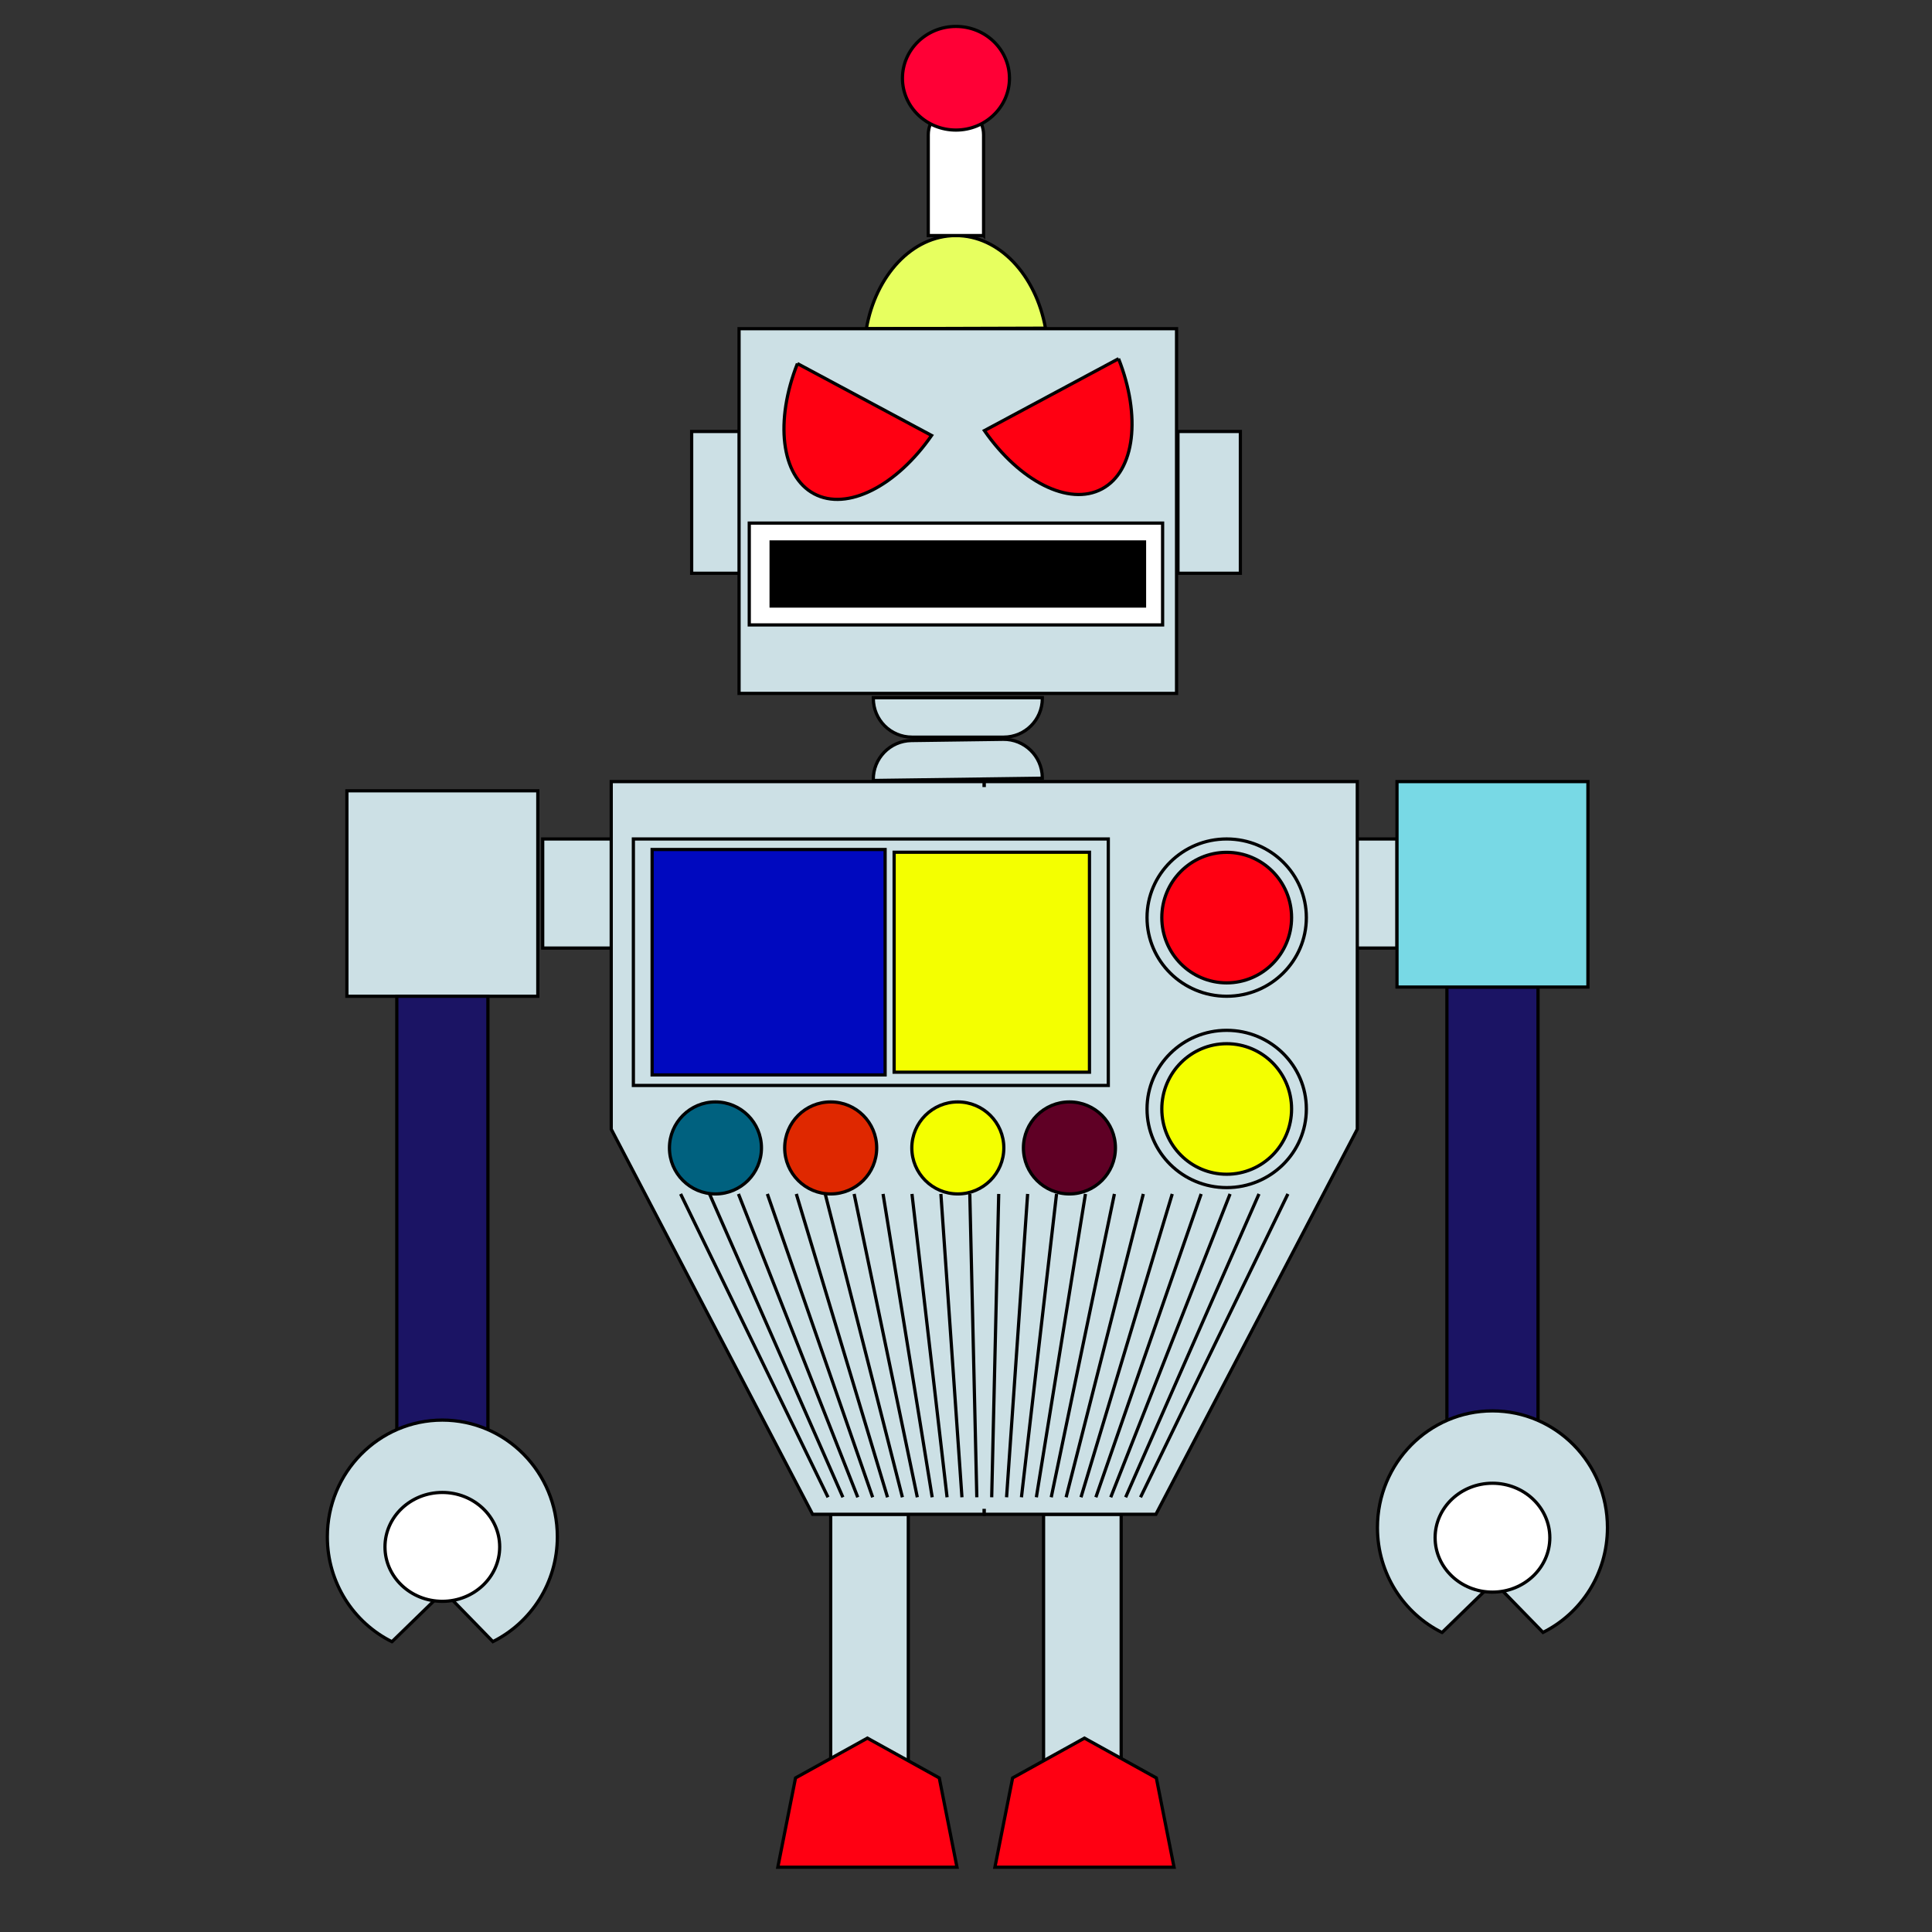 <?xml version="1.0" encoding="UTF-8"?>
<!DOCTYPE svg  PUBLIC '-//W3C//DTD SVG 1.1//EN'  'http://www.w3.org/Graphics/SVG/1.1/DTD/svg11.dtd'>
<svg enable-background="new 0 0 600 600" version="1.1" viewBox="0 0 600 600" xml:space="preserve" xmlns="http://www.w3.org/2000/svg">
<rect x="0" y="0" width="600" height="600" fill="#333333" stroke="none"/>
<g fill="#CCE0E5" stroke="#000">
	<path d="m271.22 216.68v0.245c0 6.627 5.372 12 12 12h28.486c6.627 0 12-5.373 12-12v-0.245h-52.486z"/>
	<path d="m323.7 241.68-4e-3 -0.244c-0.088-6.626-5.533-11.926-12.16-11.837l-28.483 0.384c-6.626 0.09-11.927 5.534-11.837 12.161l3e-3 0.244 52.481-0.708z"/>
</g>
<g fill="#CCE0E5" stroke="#000">
	<rect x="168.54" y="260.55" width="28.156" height="33.879"/>
	<rect x="405.69" y="260.55" width="28.156" height="33.879"/>
</g>
<g fill="#CCE0E5" stroke="#000">
	<rect x="257.98" y="470.28" width="24.101" height="78.571"/>
	<rect x="324.09" y="470.28" width="24.1" height="78.572"/>
</g>
<path d="m324.69 101.92c-2.994-16.52-14.363-28.804-27.903-28.764s-24.836 12.391-27.734 28.928l55.637-0.164z" fill="#E7FF5F" stroke="#000"/>
<path d="m305.46 73.155v-31.314c0-4.746-3.846-8.592-8.59-8.592s-8.59 3.846-8.59 8.592v31.313h17.18z" fill="#fff" stroke="#000"/>
<ellipse cx="296.88" cy="24.299" rx="16.619" ry="16.093" fill="#FF0036" stroke="#000"/>
<g fill="#CCE0E5" stroke="#000">
	<rect x="214.8" y="134" width="15.164" height="44.033"/>
	<rect x="365.83" y="134" width="19.377" height="44.033"/>
</g>
<rect x="229.52" y="102.08" width="135.87" height="113.26" fill="#CCE0E5" stroke="#000"/>
<rect x="232.69" y="162.45" width="128.37" height="31.625" fill="#fff" stroke="#000"/>
<rect x="239.48" y="168.31" width="115.96" height="19.898" stroke="#000"/>
<g fill="#CCE0E5" stroke="#000">
	<polygon points="305.67 242.73 189.82 242.73 189.82 350.68 252.36 470.28 305.67 470.28"/>
	<polygon points="305.67 242.73 421.52 242.73 421.52 350.68 358.98 470.28 305.67 470.28"/>
</g>
<rect x="292.05" y="244.43" width="51.556" height="224.15" fill="#CCE0E5"/>
<rect x="107.73" y="245.59" width="59.292" height="63.809" fill="#CCE0E5" stroke="#000"/>
<rect x="123.23" y="309.4" width="28.294" height="137.76" fill="#1B1464" stroke="#000"/>
<rect x="449.35" y="306.53" width="28.294" height="137.76" fill="#1B1464" stroke="#000"/>

	
		<path d="m447.85 506.99 16.109-15.679 15.232 15.651c11.854-5.896 20.017-18.257 20.017-32.557 0-20.017-15.989-36.242-35.714-36.242s-35.715 16.226-35.715 36.242c0 14.322 8.188 26.699 20.071 32.585z" fill="#CCE0E5" stroke="#000"/>
	
	<ellipse cx="463.5" cy="477.54" rx="17.812" ry="16.906" fill="#fff" stroke="#000"/>


	
		<path d="m121.73 509.85 16.11-15.679 15.232 15.651c11.854-5.896 20.017-18.257 20.017-32.557 0-20.017-15.99-36.242-35.714-36.242s-35.714 16.226-35.714 36.242c-1e-3 14.322 8.187 26.699 20.069 32.585z" fill="#CCE0E5" stroke="#000"/>
	
	<ellipse cx="137.37" cy="480.4" rx="17.812" ry="16.906" fill="#fff" stroke="#000"/>

<rect x="433.85" y="242.73" width="59.291" height="63.809" fill="#78D9E5" stroke="#000"/>
<g fill="#FF0012" stroke="#000">
	<polygon points="364.61 579.88 359.11 552.15 336.79 539.79 314.48 552.15 308.98 579.88"/>
	<polygon points="297.2 579.88 291.7 552.15 269.38 539.79 247.06 552.15 241.56 579.88"/>
</g>
<ellipse cx="380.96" cy="284.97" rx="24.738" ry="24.422" fill="#CCE0E5" stroke="#000"/>
<ellipse cx="380.96" cy="344.4" rx="24.738" ry="24.422" fill="#CCE0E5" stroke="#000"/>
<ellipse cx="380.96" cy="284.97" rx="20.15" ry="20.271" fill="#FF0012" stroke="#000"/>
<ellipse cx="380.96" cy="344.4" rx="20.15" ry="20.271" fill="#F4FF00" stroke="#000"/>
<g stroke="#000">
	<rect x="196.7" y="260.55" width="147.49" height="76.546" fill="#CCE0E5"/>
	<rect x="202.52" y="263.82" width="72.359" height="70.007" fill="#0009BF"/>
</g>
<rect x="277.68" y="264.67" width="60.664" height="68.31" fill="#F4FF00" stroke="#000"/>
<circle cx="222.19" cy="356.5" r="14.286" fill="#00617F" stroke="#000"/>
<circle cx="297.46" cy="356.5" r="14.286" fill="#F4FF00" stroke="#000"/>
<circle cx="257.98" cy="356.5" r="14.286" fill="#DF2800" stroke="#000"/>
<circle cx="332.12" cy="356.5" r="14.286" fill="#5F0025" stroke="#000"/>
<g fill="none" stroke="#000">
	<line x1="211.37" x2="257.15" y1="370.79" y2="464.99"/>
	<line x1="220.35" x2="261.77" y1="370.79" y2="464.99"/>
	<line x1="229.33" x2="266.39" y1="370.79" y2="464.99"/>
	<line x1="238.31" x2="271.01" y1="370.79" y2="464.99"/>
	<line x1="247.3" x2="275.63" y1="370.79" y2="464.99"/>
	<line x1="256.28" x2="280.25" y1="370.79" y2="464.99"/>
	<line x1="265.26" x2="284.88" y1="370.79" y2="464.99"/>
	<line x1="274.24" x2="289.5" y1="370.79" y2="464.99"/>
	<line x1="283.22" x2="294.12" y1="370.79" y2="464.99"/>
	<line x1="292.2" x2="298.74" y1="370.79" y2="464.99"/>
	<line x1="301.18" x2="303.36" y1="370.79" y2="464.99"/>
	<line x1="310.16" x2="307.98" y1="370.79" y2="464.99"/>
	<line x1="319.14" x2="312.6" y1="370.79" y2="464.99"/>
	<line x1="328.12" x2="317.22" y1="370.79" y2="464.99"/>
	<line x1="337.1" x2="321.85" y1="370.79" y2="464.99"/>
	<line x1="346.09" x2="326.47" y1="370.79" y2="464.99"/>
	<line x1="355.07" x2="331.09" y1="370.79" y2="464.99"/>
	<line x1="364.05" x2="335.71" y1="370.79" y2="464.99"/>
	<line x1="373.03" x2="340.33" y1="370.79" y2="464.99"/>
	<line x1="382.01" x2="344.95" y1="370.79" y2="464.99"/>
	<line x1="390.99" x2="349.58" y1="370.79" y2="464.99"/>
	<line x1="399.97" x2="354.2" y1="370.79" y2="464.99"/>
</g>
<path d="m247.65 112.91c-7.008 17.722-5.158 34.906 5.149 40.43 10.308 5.523 25.641-2.454 36.516-18.102l-41.665-22.328z" fill="#FF0012" stroke="#000"/>
<path d="m347.38 111.4c7.008 17.722 5.158 34.906-5.149 40.43-10.309 5.523-25.641-2.454-36.516-18.102l41.665-22.328z" fill="#FF0012" stroke="#000"/>
</svg>
